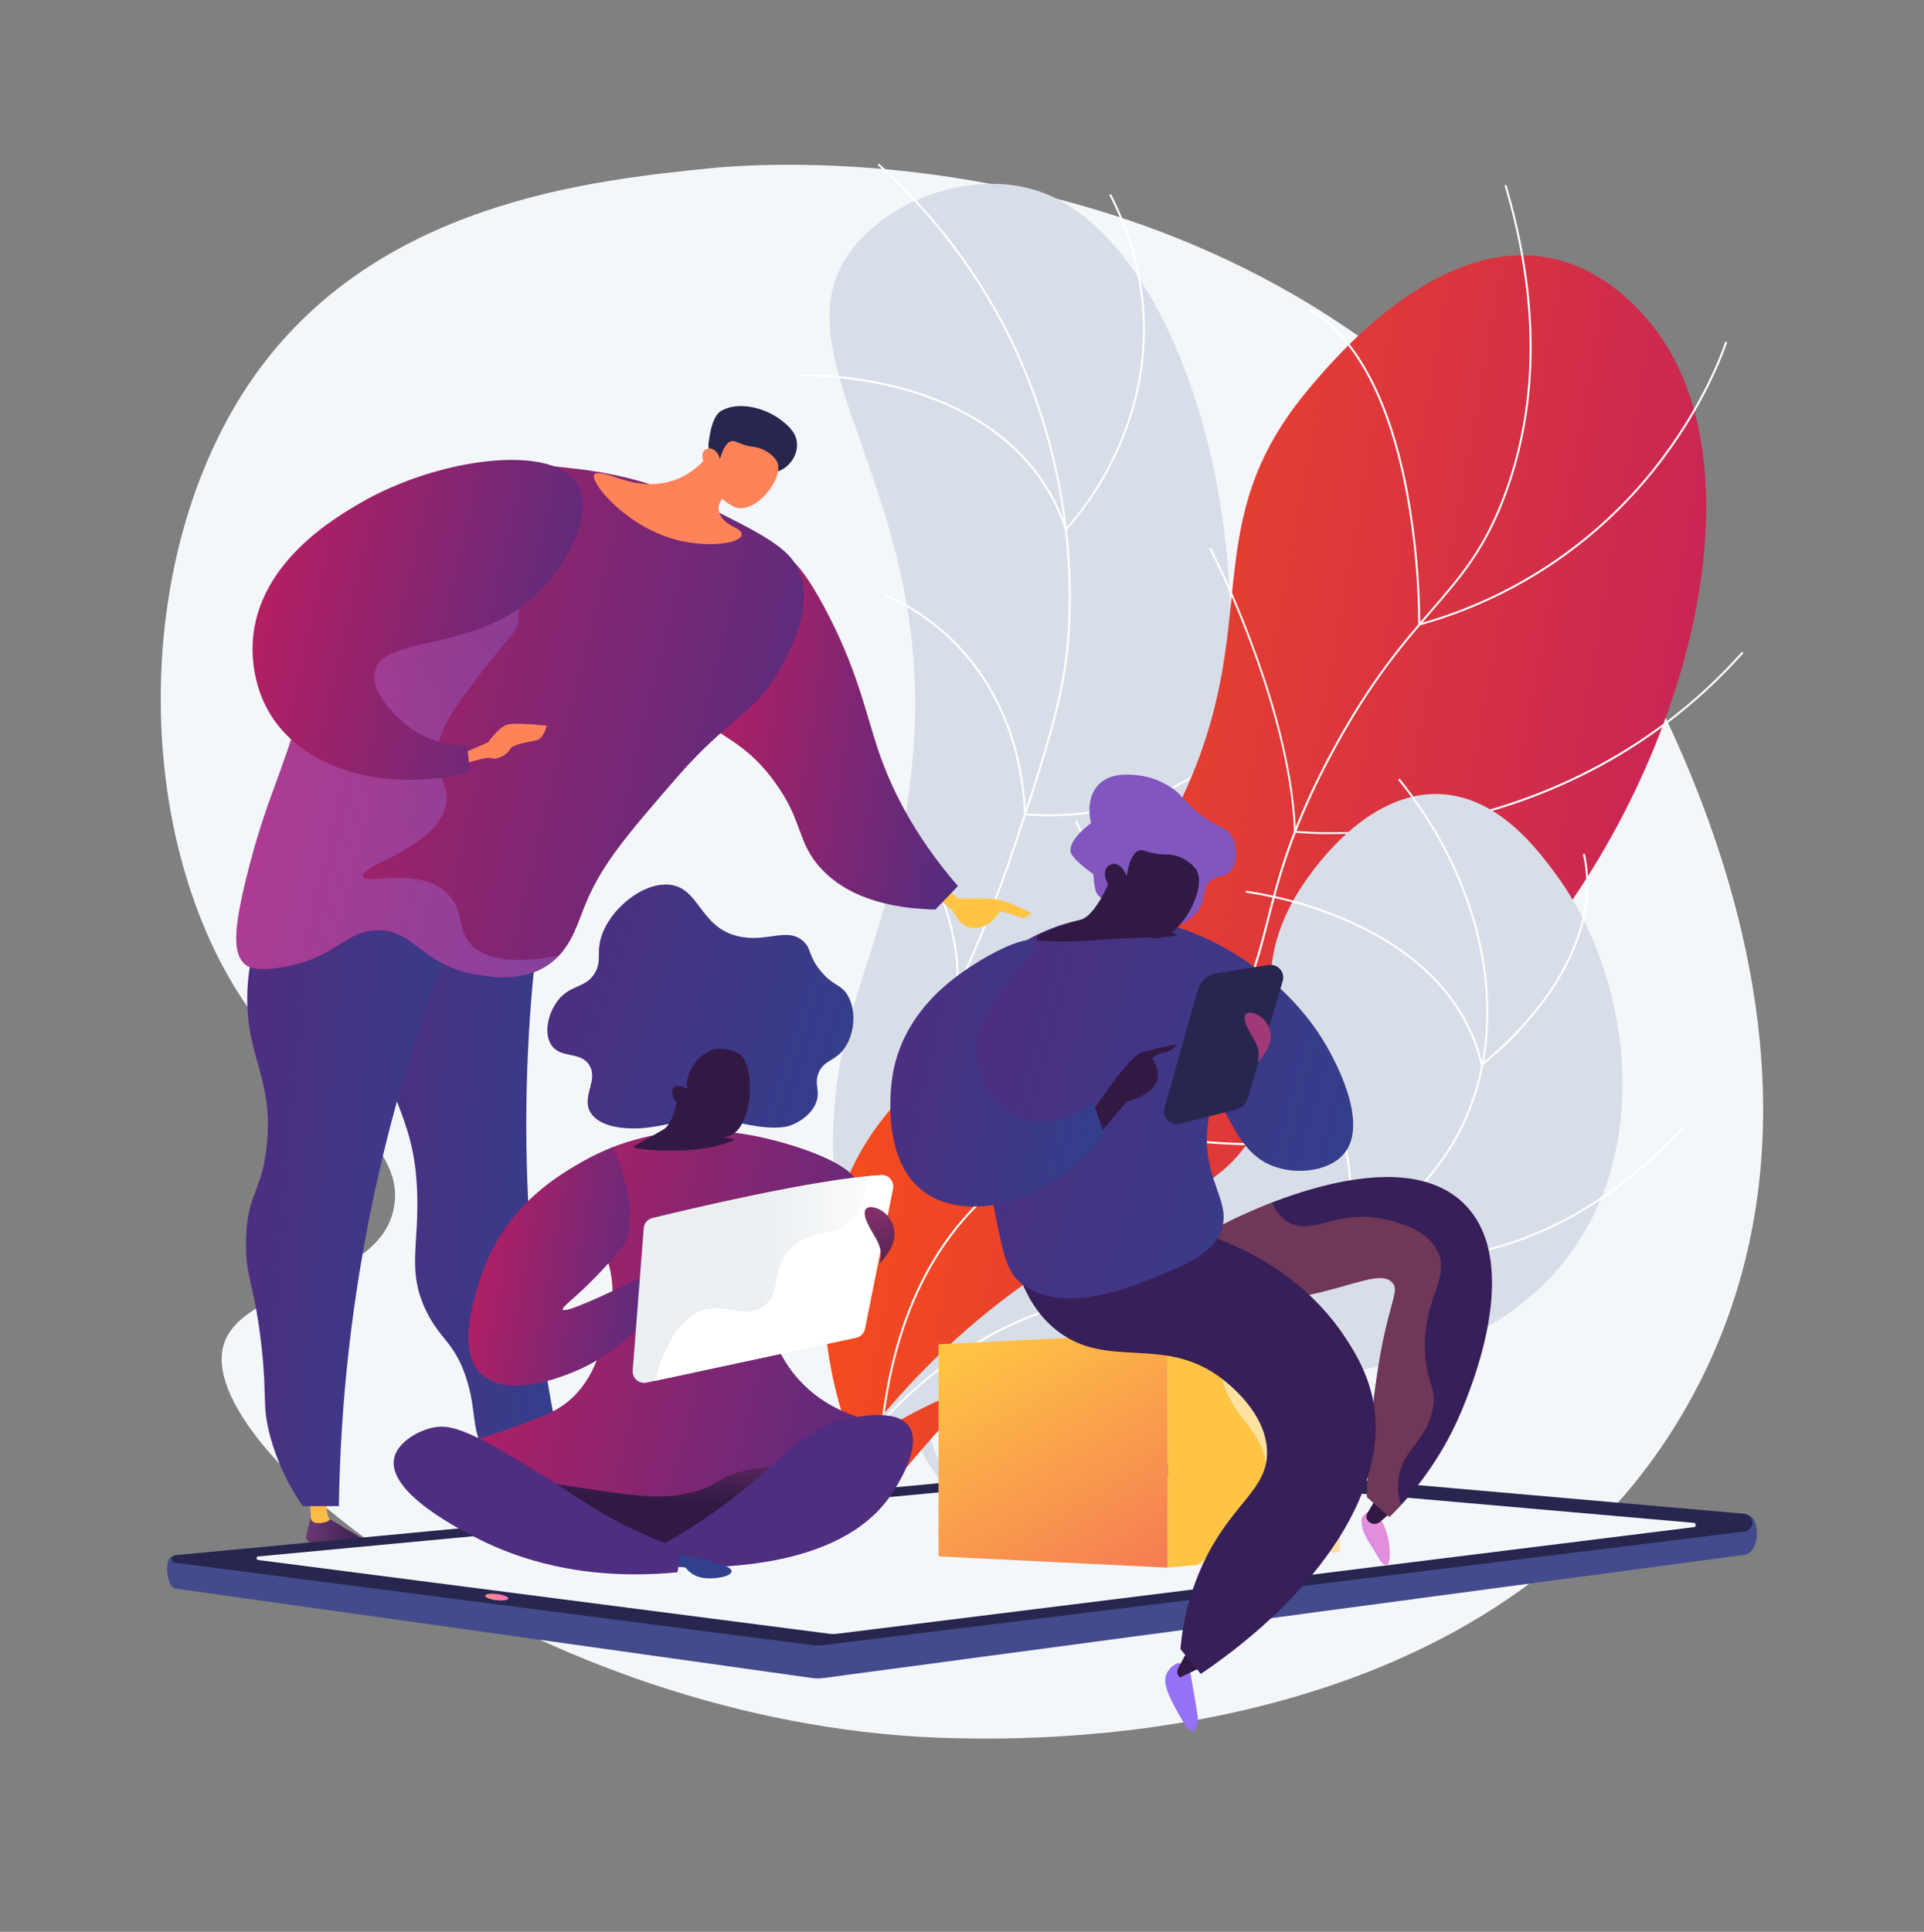 <?xml version="1.0" encoding="UTF-8"?>
<svg xmlns="http://www.w3.org/2000/svg" width="512" height="514" viewBox="0 0 512 514" fill="none">
  <rect x="0" y="0" width="512" height="514" fill="#808080" stroke="none"/>
  <path d="M189.071 44.76C157.341 48.002 100.072 53.844 67.448 100.39C33.753 148.464 35.025 227.57 68.463 271.473C85.039 293.243 107.598 303.827 104.918 320.804C101.58 342.231 63.202 341.516 59.314 358.593C52.709 387.619 147.319 460.576 254.925 462.505C276.99 462.897 399.892 465.097 450.542 371.185C507.011 266.438 417.755 145.693 412.022 138.172C331.522 32.547 201.658 43.474 189.071 44.76Z" fill="#F4F7FA"></path>
  <path d="M256.426 403.446C242.616 384.162 225.14 353.515 222.116 314.391C218.678 269.474 237.484 254.396 242.709 203.601C250.179 131.087 204.625 94.491 226.941 66.072C237.82 52.209 259.621 45.36 276.054 50.759C322.945 66.065 349.635 188.239 303.309 253.639C282.352 283.215 257.563 288.229 245.411 321.833C234.668 351.523 245.997 382.727 256.426 403.446Z" fill="#D8DEE8"></path>
  <g style="mix-blend-mode:soft-light">
    <g style="mix-blend-mode:soft-light">
      <path d="M234.525 350.68C233.999 340.86 234.314 331.013 235.469 321.247C238.128 298.899 244.439 285.108 252.438 267.681C257.642 256.332 263.532 243.462 269.464 225.814C280.558 192.795 283.653 181.454 284.311 164.562C285.22 139.458 280.102 114.501 269.386 91.777C260.698 73.636 248.528 57.377 233.567 43.924L233.918 43.531C248.934 57.033 261.148 73.353 269.865 91.562C280.608 114.35 285.742 139.375 284.84 164.548C284.182 181.504 281.08 192.874 269.965 225.971C264.025 243.648 258.128 256.525 252.924 267.888C244.94 285.308 238.628 299.064 235.998 321.333C234.843 331.068 234.527 340.884 235.054 350.673L234.525 350.68Z" fill="white"></path>
    </g>
    <g style="mix-blend-mode:soft-light">
      <path d="M283.553 141.365L283.41 140.95C276.076 118.888 257.398 108.961 243.024 104.525C233.362 101.588 223.316 100.105 213.217 100.126V99.597C223.366 99.582 233.462 101.072 243.174 104.018C257.584 108.468 276.283 118.388 283.788 140.372C290.293 132.921 295.434 124.384 298.978 115.153C304.567 100.633 308.456 77.849 295.211 51.88L295.683 51.638C309.006 77.821 305.082 100.74 299.435 115.353C295.833 124.794 290.549 133.506 283.838 141.065L283.553 141.365Z" fill="white"></path>
    </g>
    <g style="mix-blend-mode:soft-light">
      <path d="M278.978 217.172C276.902 217.186 274.826 217.088 272.759 216.879H272.538V216.657C271.437 193.088 261.444 178.583 253.238 170.569C244.375 161.891 235.669 158.749 235.583 158.72L235.755 158.22C235.847 158.22 244.661 161.434 253.624 170.19C261.852 178.211 271.887 192.76 273.053 216.407C280.663 217.031 288.323 216.521 295.783 214.893C307.513 212.365 323.946 205.844 335.554 189.117L335.983 189.424C324.275 206.294 307.706 212.865 295.876 215.415C290.32 216.586 284.657 217.175 278.978 217.172Z" fill="white"></path>
    </g>
    <g style="mix-blend-mode:soft-light">
      <path d="M270.644 266.402C260.579 266.402 254.554 263.653 254.489 263.624L254.318 263.546V263.353C257.063 238.212 232.259 206.215 232.002 205.915L232.424 205.587C237.005 211.685 241.102 218.133 244.675 224.871C250.086 235.091 256.233 250.011 254.868 263.224C255.983 263.696 262.502 266.224 272.738 265.838C283.081 265.445 299.436 261.903 318.599 247.269L318.921 247.69C299.621 262.446 283.181 266.002 272.724 266.388C272.023 266.36 271.323 266.402 270.644 266.402Z" fill="white"></path>
    </g>
  </g>
  <path d="M233.688 399.775C225.161 382.877 214.76 355.579 221.487 326.161C233.224 274.83 283.888 274.816 313.516 214.493C337.412 165.848 317.055 140.215 348.741 102.933C354.045 96.69 381.779 62.851 412.079 68.564C429.149 71.786 439.456 86.127 441.386 88.827C470.635 129.537 446.597 215.065 396.447 266.424C367.641 295.9 354.538 293.293 300.378 334.132C275.38 353.014 252.959 375.083 233.688 399.775Z" fill="url(#paint0_linear)"></path>
  <g style="mix-blend-mode:soft-light">
    <g style="mix-blend-mode:soft-light">
      <path d="M234.582 422.894C230.164 377.556 238.027 343.702 257.97 322.276C267.748 311.791 276.883 307.763 286.561 303.499C296.983 298.899 307.755 294.15 319.714 280.644C331.336 267.51 333.859 257.568 337.062 244.983C339.921 233.67 343.495 219.6 354.932 198.781C364.939 180.54 373.323 170.833 380.736 162.277C388.77 152.992 395.117 145.657 400.5 130.851C409.284 106.704 409.249 79.285 400.378 49.338L400.886 49.188C409.785 79.242 409.821 106.782 400.993 131.03C395.582 145.907 389.206 153.278 381.136 162.598C373.738 171.169 365.36 180.818 355.403 199.023C344.038 219.779 340.464 233.82 337.598 245.098C334.381 257.753 331.837 267.745 320.128 280.98C308.098 294.55 297.255 299.364 286.797 303.977C277.176 308.227 268.084 312.234 258.384 322.64C238.52 343.952 230.7 377.635 235.132 422.844L234.582 422.894Z" fill="white"></path>
    </g>
    <g style="mix-blend-mode:soft-light">
      <path d="M377.412 166.519V166.169C377.37 154.407 376.284 142.672 374.167 131.101C370.986 114.117 363.967 91.934 348.577 82.728L348.849 82.27C364.41 91.555 371.486 113.917 374.689 131.009C376.781 142.499 377.871 154.148 377.948 165.827C403.679 158.627 426.3 143.116 442.279 121.717C454.553 105.368 459.077 91.005 459.127 90.87L459.628 91.027C459.585 91.17 455.039 105.597 442.716 122.017C426.599 143.608 403.75 159.227 377.769 166.412L377.412 166.519Z" fill="white"></path>
    </g>
    <g style="mix-blend-mode:soft-light">
      <path d="M354.153 221.928C350.958 221.955 347.763 221.822 344.582 221.528H344.36V221.3C343.774 203.802 337.662 184.218 332.637 170.876C329.449 162.362 325.823 154.018 321.772 145.879L322.237 145.636C326.289 153.796 329.913 162.161 333.095 170.698C342.151 194.745 344.489 211.329 344.846 221.064C346.955 221.271 363.638 222.707 385.468 218.122C406.912 213.615 437.898 202.202 463.566 173.404L463.966 173.754C438.191 202.666 407.097 214.122 385.554 218.643C375.226 220.807 364.704 221.907 354.153 221.928Z" fill="white"></path>
    </g>
    <g style="mix-blend-mode:soft-light">
      <path d="M335.06 304.742C331.365 304.742 327.976 304.628 324.917 304.449C306.783 303.363 295.982 299.714 295.875 299.678L295.611 299.585L295.711 299.328C303.287 280.566 300.257 259.611 296.382 245.341C293.891 236.073 290.429 227.093 286.054 218.55L286.518 218.3C290.913 226.87 294.392 235.878 296.897 245.176C300.771 259.461 303.802 280.409 296.311 299.235C298.062 299.792 308.463 302.906 324.974 303.892C341.643 304.885 368.141 303.849 399.663 293.25L399.835 293.75C374.002 302.464 351.536 304.742 335.06 304.742Z" fill="white"></path>
    </g>
  </g>
  <path d="M228.327 384.834C239.738 369.628 253.243 356.109 268.441 344.68C302.966 318.79 323.309 321.347 334.61 299.806C346.318 277.508 330.064 264.26 344.531 238.898C345.746 236.755 361.415 210.101 383.516 211.301C398.977 212.143 409.249 226.171 414.124 232.727C432.894 258.275 440.835 303.663 416.983 334.717C394.395 364.157 354.674 365.9 342.044 366.371C319.885 367.193 312.544 360.75 290.2 362.207C263.045 364.007 241.751 375.635 228.327 384.834Z" fill="#D8DEE8"></path>
  <g style="mix-blend-mode:soft-light">
    <g style="mix-blend-mode:soft-light">
      <path d="M222.137 393.776L221.708 393.462C240.328 368.264 261.3 352.58 284.038 346.845C293.981 344.345 301.522 344.374 308.806 344.402C317.934 344.438 326.554 344.474 339.392 339.867C362.501 331.575 379.992 317.398 388.655 299.935C402.065 272.895 395.553 236.605 372.058 207.48L372.465 207.144C396.053 236.427 402.63 272.945 389.127 300.171C380.407 317.755 362.808 332.025 339.57 340.367C326.661 345.002 317.969 344.966 308.791 344.966C301.529 344.966 294.031 344.902 284.152 347.395C261.551 353.058 240.679 368.678 222.137 393.776Z" fill="white"></path>
    </g>
    <g style="mix-blend-mode:soft-light">
      <path d="M394.152 283.729L394.059 283.337C391.443 272.073 383.337 256.382 359.37 245.612C350.49 241.656 341.111 238.928 331.493 237.505L331.557 236.984C341.222 238.415 350.646 241.154 359.57 245.126C372.808 251.075 389.592 262.439 394.474 282.815C400.393 278.03 405.706 272.54 410.292 266.467C417.24 257.182 424.774 242.855 421.228 227.228L421.729 227.121C425.303 242.948 417.712 257.432 410.692 266.802C406.007 273.025 400.556 278.633 394.466 283.494L394.152 283.729Z" fill="white"></path>
    </g>
    <g style="mix-blend-mode:soft-light">
      <path d="M376.24 335.239C364.36 335.239 356.776 332.546 356.683 332.517L356.44 332.425L356.526 332.182C363.173 312.434 355.711 295.4 348.284 284.586C343.307 277.401 337.264 271.014 330.364 265.645L330.672 265.217C337.619 270.611 343.703 277.031 348.713 284.258C356.183 295.128 363.681 312.219 357.112 332.075C358.856 332.646 369.792 335.938 385.282 334.167C400.772 332.396 424.281 324.997 447.698 299.885L448.084 300.242C424.546 325.475 400.957 332.896 385.318 334.681C382.304 335.037 379.274 335.223 376.24 335.239Z" fill="white"></path>
    </g>
  </g>
  <path d="M96.283 409.303L86.927 403.682H82.71C82.71 403.682 81.28 409.032 81.43 409.303C83.31 412.381 92.073 414.724 97.541 414.917C98.449 414.917 99.686 414.917 100.043 414.295C100.594 413.188 98.12 410.853 96.283 409.303Z" fill="url(#paint1_linear)"></path>
  <path d="M86.762 397.554C86.762 400.825 86.891 403.139 87.706 404.153C88.285 404.867 82.702 406.474 82.702 403.682C82.683 401.696 82.48 399.716 82.095 397.768L86.762 397.554Z" fill="url(#paint2_linear)"></path>
  <path d="M158.842 401.932L149.485 396.311H145.261C145.261 396.311 143.831 401.661 143.989 401.932C145.869 405.01 154.625 407.353 160.093 407.546C161.001 407.546 162.237 407.546 162.595 406.924C163.152 405.81 160.672 403.482 158.842 401.932Z" fill="url(#paint3_linear)"></path>
  <path d="M146.64 390.219C148.005 392.826 149.442 395.761 150.264 396.782C150.843 397.497 146.233 398.925 145.26 396.311C144.474 394.168 142.28 391.361 141.979 390.44L146.64 390.219Z" fill="url(#paint4_linear)"></path>
  <path d="M144.717 236.962C136.941 288.476 138.9 340.99 150.493 391.783L141.829 394.026C138.255 393.197 133.137 391.397 129.678 386.976C125.075 381.163 127.169 375.806 123.902 366.143C120.743 356.915 117.012 356.394 113.281 348.537C108.413 338.217 111.386 331.896 111.036 318.083C110.443 294.721 101.429 292.907 98.52 263.91C97.005 248.733 96.254 240.012 101.729 234.42C109.406 226.578 126.275 227.963 144.717 236.962Z" fill="url(#paint5_linear)"></path>
  <path d="M124.832 238.548C102.762 289.822 90.99 344.93 90.186 400.739H80.558C76.638 395.085 73.708 388.805 71.894 382.17C69.686 373.921 71.079 371.799 69.65 358.772C67.713 341.009 65.168 340.202 65.483 329.603C65.84 317.426 69.543 317.462 70.936 305.242C72.988 287.143 65.511 281.558 65.804 264.853C65.933 257.346 67.663 246.047 76.069 232.156L124.832 238.548Z" fill="url(#paint6_linear)"></path>
  <path d="M251.222 235.755L254.996 239.098C254.996 239.098 263.281 238.769 266.262 239.526C269.242 240.284 274.389 242.869 274.389 242.869C274.389 242.869 273.102 244.769 271.279 244.047C269.457 243.326 266.633 242.355 266.097 242.619C265.561 242.883 264.282 246.319 259.936 246.904C255.59 247.49 253.574 242.369 253.574 242.369L249.464 238.869L251.222 235.755Z" fill="url(#paint7_linear)"></path>
  <path d="M208.005 147.778C209.528 147.964 212.523 148.885 219.313 161.477C228.091 177.775 230.393 189.81 233.745 199.702C236.883 208.987 242.78 221.742 254.917 235.763L248.906 242.012C231.701 241.591 223.173 236.105 218.591 231.199C211.879 224.056 213.952 218.528 205.839 207.63C196.347 194.888 189.156 196.559 185.868 188.16C179.699 172.404 197.126 146.414 208.005 147.778Z" fill="url(#paint8_linear)"></path>
  <path d="M121.858 125.416C131.701 122.267 139.406 123.138 153.137 124.702C173.152 126.973 186.018 133.615 197.169 139.372C208.112 145.022 211.014 148.214 212.565 151.871C216.189 160.391 211.772 169.726 208.956 175.44C201.765 190.067 195.089 189.56 179.842 207.173C166.432 222.664 159.728 230.413 155.303 241.791C153.345 246.79 151.436 253.34 145.196 257.175C139.149 260.896 132.272 260.089 128.355 259.575C111.915 257.432 110.443 246.819 99.764 247.554C91.186 248.147 89.363 255.075 74.746 257.418C68.206 258.461 66.304 257.418 65.361 256.704C61.787 253.847 62.215 247.126 65.604 233.384C70.807 212.251 75.446 205.401 79.799 188.667C84.317 171.283 80.836 172.812 84.61 162.956C85.839 159.606 96.225 133.623 121.858 125.416Z" fill="url(#paint9_linear)"></path>
  <path d="M122.423 200.773L129.85 197.538C129.85 197.538 132.709 193.488 134.975 192.817C137.241 192.145 145.504 193.081 145.504 193.081C145.504 193.081 144.696 196.324 143.073 196.859C141.451 197.395 136.461 197.802 135.654 199.423C134.846 201.044 131.872 202.28 130.793 201.716C129.714 201.152 122.83 203.473 122.83 203.473L122.423 200.773Z" fill="#FF8359"></path>
  <path style="mix-blend-mode:multiply" opacity="0.3" d="M124.99 250.911C121.566 246.733 123.417 241.726 118.735 237.448C111.108 230.477 97.291 235.634 96.577 233.12C95.719 230.106 116.384 225.742 118.735 213.886C119.793 208.515 115.876 207.601 116.326 200.423C116.727 193.695 120.93 188.153 129.321 177.347C135.94 168.812 137.734 168.119 137.985 164.848C138.699 155.013 126.298 148.171 121.137 144.65C115.417 140.78 108.917 138.213 102.095 137.129C94.441 144.361 88.46 153.175 84.568 162.955C80.794 172.826 84.275 171.298 79.757 188.667C75.404 205.401 70.765 212.236 65.562 233.384C62.188 247.119 61.759 253.854 65.319 256.682C66.262 257.396 68.178 258.446 74.704 257.396C89.329 255.054 91.187 248.111 99.722 247.533C110.444 246.819 111.873 257.403 128.313 259.553C132.231 260.067 139.107 260.875 145.154 257.153C146.444 256.359 147.624 255.398 148.664 254.297C134.153 256.968 127.863 254.411 124.99 250.911Z" fill="url(#paint10_linear)"></path>
  <path d="M192.195 114.989C190 120.267 181.773 133.558 163.989 127.052C159.228 125.309 158.413 125.923 158.142 126.288C156.798 128.08 166.333 139.965 179.822 143.586C188.049 145.8 196.848 144.693 197.32 142.4C197.791 140.108 191.909 140.308 191.237 135.501C190.765 132.159 197.534 128.145 201.015 125.888C200.45 121.524 192.766 119.381 192.195 114.989Z" fill="#FF8359"></path>
  <path d="M206.991 125.431C210.036 124.431 212.509 120.988 212.051 117.574C211.665 114.66 209.192 112.803 207.763 111.696C203.474 108.468 196.54 106.697 191.966 109.275C189.257 110.796 188.706 117.003 188.542 118.081C188.363 119.303 188.978 120.124 189.257 121.303C189.657 122.931 190.264 125.502 191.208 129.766C192.118 128.968 193.097 128.251 194.131 127.623C195.508 126.784 196.985 126.121 198.527 125.652C202.659 124.481 204.096 126.416 206.991 125.431Z" fill="url(#paint11_linear)"></path>
  <path d="M188.799 125.259C188.927 127.249 189.576 129.171 190.681 130.832C191.786 132.493 193.309 133.834 195.096 134.722C200.686 137.579 208.734 127.302 206.847 122.973C206.218 121.545 204.138 119.838 201.958 119.188C200.672 118.802 200.021 118.988 197.927 118.324C195.99 117.717 195.632 117.267 194.867 117.345C193.917 117.438 192.666 118.331 191.594 122.116C191.193 120.566 190.164 119.474 189.071 119.324C188.679 119.287 188.285 119.353 187.927 119.517C186.34 120.302 186.562 122.631 188.799 125.259Z" fill="#FF8359"></path>
  <path d="M153.616 128.787C147.119 117.817 116.504 121.831 95.875 133.83C89.156 137.744 68.713 149.664 67.284 170.376C67.126 172.626 66.726 181.768 72.094 190.324C81.122 204.723 102.466 211.036 125.025 205.473C124.782 203.066 124.546 200.666 124.31 198.259C118.362 198.455 112.544 196.492 107.934 192.731C106.576 191.603 98.484 184.875 99.757 178.79C101.901 168.548 127.448 174.133 144.024 156.913C151.429 149.192 157.898 136.001 153.616 128.787Z" fill="url(#paint12_linear)"></path>
  <path d="M46.09 414.074L307.962 396.004C308.278 395.976 308.596 395.976 308.913 396.004L464.867 403.061C468.598 403.404 468.44 413.16 464.195 413.695L219.149 446.478C218.145 446.606 217.129 446.606 216.125 446.478L46.576 422.666C44.317 422.273 43.488 414.245 46.09 414.074Z" fill="url(#paint13_linear)"></path>
  <path d="M46.612 413.788L307.962 389.148C308.279 389.119 308.597 389.119 308.913 389.148L464.109 402.768C464.701 402.812 465.254 403.076 465.661 403.507C466.068 403.937 466.3 404.504 466.311 405.097C466.321 405.689 466.11 406.264 465.719 406.709C465.328 407.154 464.784 407.437 464.195 407.503L219.149 437.715C218.146 437.843 217.129 437.843 216.126 437.715L46.577 415.802C46.33 415.769 46.105 415.646 45.943 415.458C45.781 415.269 45.694 415.028 45.698 414.78C45.703 414.531 45.798 414.293 45.967 414.11C46.135 413.928 46.365 413.813 46.612 413.788Z" fill="url(#paint14_linear)"></path>
  <path d="M221.737 434.757C221.374 434.758 221.011 434.735 220.651 434.686L68.685 415.066C68.571 415.052 68.466 414.997 68.39 414.911C68.314 414.825 68.272 414.714 68.272 414.599C68.272 414.484 68.314 414.373 68.39 414.286C68.466 414.2 68.571 414.145 68.685 414.131L302.066 392.176H302.359L450.707 405.189C450.859 405.189 451.004 405.249 451.111 405.356C451.219 405.463 451.279 405.609 451.279 405.76C451.279 405.912 451.219 406.057 451.111 406.164C451.004 406.271 450.859 406.332 450.707 406.332L222.781 434.693C222.434 434.736 222.086 434.757 221.737 434.757Z" fill="#F4F7FA"></path>
  <path d="M135.282 425.315C135.232 425.772 133.803 425.972 132.094 425.758C130.386 425.544 129.042 425.044 129.099 424.565C129.157 424.087 130.586 423.916 132.295 424.123C134.003 424.33 135.34 424.865 135.282 425.315Z" fill="url(#paint15_linear)"></path>
  <path d="M258.863 439.3L235.339 442.385C233.624 442.614 232.216 441.771 232.216 440.507C232.216 439.243 233.645 438.057 235.339 437.857L258.863 435.107C260.293 434.943 261.487 435.736 261.487 436.879C261.487 438.021 260.322 439.107 258.863 439.3Z" fill="url(#paint16_linear)"></path>
  <path d="M284.559 435.922L265.189 438.465C263.759 438.65 262.637 437.879 262.637 436.736C262.637 435.593 263.78 434.536 265.189 434.372L284.559 432.101C284.81 432.048 285.069 432.05 285.319 432.106C285.569 432.162 285.803 432.272 286.007 432.427C286.211 432.583 286.378 432.78 286.499 433.006C286.619 433.232 286.689 433.481 286.704 433.736C286.657 434.293 286.417 434.816 286.026 435.215C285.634 435.614 285.116 435.864 284.559 435.922Z" fill="url(#paint17_linear)"></path>
  <path d="M317.026 431.665L302.287 433.601C302.056 433.648 301.818 433.644 301.589 433.589C301.36 433.533 301.146 433.428 300.963 433.281C300.779 433.134 300.63 432.948 300.527 432.736C300.423 432.525 300.368 432.293 300.364 432.058C300.392 431.548 300.601 431.066 300.954 430.696C301.306 430.327 301.779 430.096 302.287 430.044L317.026 428.323C317.233 428.287 317.445 428.297 317.648 428.353C317.851 428.408 318.038 428.508 318.198 428.644C318.358 428.781 318.485 428.951 318.572 429.142C318.659 429.333 318.702 429.541 318.699 429.751C318.692 430.216 318.52 430.664 318.214 431.015C317.908 431.365 317.487 431.596 317.026 431.665Z" fill="url(#paint18_linear)"></path>
  <path d="M175.69 393.726L230.758 379.963L233.517 393.333L183.095 416.581L143.181 406.725L119.1 383.105L175.69 393.726Z" fill="url(#paint19_linear)"></path>
  <path d="M228.627 316.398C228.705 309.591 210.135 304.156 201.636 302.399C192.954 300.589 184.011 300.4 175.26 301.842C163.896 303.77 153.294 308.825 144.646 316.441C147.812 318.155 156.54 323.39 160.864 333.317C165.046 342.917 162.058 351.737 160.5 356.887C159.149 361.35 157.083 368.136 150.993 373.042C147.769 375.635 144.217 376.949 137.105 379.577C128.72 382.684 123.523 383.541 123.523 385.22C123.573 387.362 132.101 389.105 131.794 390.441C131.794 390.541 131.708 390.548 131.701 390.619C131.586 391.548 141.157 393.84 153.252 395.654C167.39 397.797 174.467 398.847 181.222 397.69C191.758 395.89 189.985 392.647 200.521 390.826C212.808 388.684 218.391 392.555 229.513 388.284C231.386 387.569 238.877 384.713 238.663 381.677C238.398 377.97 226.032 379.242 215.267 369.735C212.008 366.881 209.348 363.41 207.44 359.522C206.411 357.379 202.108 346.381 206.425 334.396C206.616 333.875 206.855 333.372 207.14 332.896C213.552 322.111 228.555 322.519 228.627 316.398Z" fill="url(#paint20_linear)"></path>
  <path d="M174.289 342.917C176.548 347.695 166.19 358.837 154.675 364.129C152.331 365.207 135.483 372.942 127.977 365.5C121.773 359.351 125.897 346.673 127.206 342.095C134.132 317.919 154.168 309.299 163.195 305.206C169.936 322.054 167.584 328.725 166.019 331.068C164.453 333.41 159.836 338.66 154.997 343.21C151.594 346.395 149.471 347.952 149.757 348.445C150.115 349.066 154.103 347.895 169.6 340.36C171.394 340.631 173.524 341.281 174.289 342.917Z" fill="url(#paint21_linear)"></path>
  <path d="M237.626 316.333L230.164 353.537C230.046 354.119 229.761 354.655 229.343 355.079C228.925 355.502 228.393 355.795 227.812 355.922L172.058 367.871C171.593 367.972 171.111 367.962 170.65 367.843C170.189 367.724 169.762 367.5 169.404 367.187C169.046 366.874 168.765 366.481 168.586 366.041C168.406 365.6 168.332 365.124 168.37 364.65L171.308 326.797C171.358 326.156 171.609 325.548 172.024 325.058C172.44 324.569 173 324.222 173.624 324.068C182.466 321.926 216.511 313.719 234.445 312.641C234.917 312.61 235.39 312.689 235.826 312.872C236.261 313.055 236.649 313.336 236.957 313.694C237.266 314.053 237.487 314.477 237.603 314.935C237.719 315.393 237.727 315.872 237.626 316.333Z" fill="url(#paint22_linear)"></path>
  <path d="M187.426 348.494C193.416 346.809 198.377 350.994 203.152 347.68C208.034 344.288 204.846 338.488 209.921 332.789C215.353 326.689 222.244 329.675 227.269 324.118C229.135 322.061 230.843 318.697 230.843 312.969C232.101 312.848 233.309 312.748 234.417 312.684C234.884 312.655 235.352 312.733 235.784 312.914C236.216 313.094 236.601 313.372 236.908 313.725C237.216 314.077 237.438 314.496 237.557 314.949C237.677 315.401 237.691 315.875 237.598 316.333L230.164 353.537C230.046 354.12 229.76 354.655 229.343 355.079C228.925 355.502 228.393 355.796 227.812 355.922L174.238 367.407C177.984 354.144 183.059 349.723 187.426 348.494Z" fill="white"></path>
  <path d="M234.074 336.124C234.074 336.124 237.648 332.839 238.02 329.025C238.17 327.39 237.77 325.752 236.883 324.37C235.996 322.988 234.673 321.942 233.124 321.397C230.522 320.618 229.135 321.768 230.879 325.525C232.623 329.282 235.397 331.696 234.074 336.124Z" fill="url(#paint23_linear)"></path>
  <path d="M173.96 412.231C182.65 407.603 190.86 402.127 198.47 395.883C209.271 386.998 214.196 380.299 225.154 377.649C227.105 377.178 238.234 374.485 241.823 379.42C245.804 384.891 238.07 396.319 237.133 397.711C223.166 418.359 187.613 417.395 176.455 416.731L173.96 412.231Z" fill="url(#paint24_linear)"></path>
  <path style="mix-blend-mode:multiply" opacity="0.3" d="M241.822 379.42C240.779 377.991 239.078 377.199 237.155 376.813C237.845 378.794 237.81 380.955 237.055 382.912C234.875 387.862 228.413 386.341 223.874 392.147C219.335 397.954 222.502 403.36 218.563 405.717C214.046 408.41 208.449 402.146 203.61 405.124C200.321 407.174 201.344 411.067 197.512 413.181C194.86 414.609 192.266 413.952 189.249 413.574C184.527 413.028 179.747 413.27 175.104 414.288L176.454 416.731C187.612 417.395 223.166 418.359 237.133 397.711C238.07 396.318 245.804 384.891 241.822 379.42Z" fill="url(#paint25_linear)"></path>
  <path d="M182.23 415.316C182.964 414.878 183.786 414.609 184.637 414.53C185.488 414.451 186.346 414.563 187.148 414.859C190.057 415.838 194.682 416.631 194.675 418.052C194.668 419.473 190.043 420.359 186.812 419.78C183.789 419.245 181.387 416.566 182.23 415.316Z" fill="url(#paint26_linear)"></path>
  <path d="M179.292 412.888L184.646 414.609C184.646 414.609 185.518 416.038 184.346 416.973C183.173 417.909 179.092 415.952 179.092 415.952L179.292 412.888Z" fill="url(#paint27_linear)"></path>
  <path d="M104.846 388.219C103.266 397.418 123.138 407.374 127.684 409.645C136.976 414.288 154.403 420.844 180.293 418.337C180.636 416.273 181.007 414.209 181.329 412.145C176.416 410.464 171.614 408.473 166.955 406.181C156.947 401.246 153.109 397.725 139.178 389.305C123.767 380.02 119.278 378.806 114.682 379.955C110.793 380.948 105.582 383.941 104.846 388.219Z" fill="url(#paint28_linear)"></path>
  <path d="M209.127 299.799C210.807 299.542 215.947 297.278 217.319 292.964C218.255 290.028 216.604 288.421 217.848 285.429C219.278 282.022 222.001 282.486 224.51 279.187C227.44 275.344 227.969 269.08 225.668 264.988C223.809 261.688 221.622 262.488 218.127 258.032C215.039 254.089 215.982 252.475 213.802 250.468C209.571 246.554 204.088 250.861 196.533 249.132C186.04 246.733 186.247 236.048 177.948 235.384C170.343 234.769 160.972 243.062 159.578 251.018C159.02 254.21 159.921 255.903 158.399 258.696C156.047 262.981 151.872 261.86 148.506 266.131C145.961 269.359 144.603 274.758 146.669 277.98C149.085 281.751 154.331 279.615 156.769 283.322C159.392 287.314 154.624 291.757 157.119 295.964C159.485 299.942 166.233 300.406 170.135 300.213C174.832 299.977 179.428 298.613 184.045 297.856C192.694 296.456 200.664 301.099 209.127 299.799Z" fill="url(#paint29_linear)"></path>
  <path d="M180.514 290.872C180.514 290.872 179.542 298.657 176.661 300.442C173.781 302.228 169.135 304.556 168.62 305.192C168.105 305.827 186.447 307.791 195.532 303.213C192.537 302.585 191.722 302.356 191.722 302.356C190.383 302.009 189.091 301.498 187.877 300.835C186.192 299.865 184.746 298.53 183.645 296.928V292.643L180.514 290.872Z" fill="url(#paint30_linear)"></path>
  <path d="M182.102 295.071C182.102 295.071 184.803 302.885 192.924 302.456C200.193 302.077 201.501 284.008 196.869 280.494C195.34 279.323 192.073 278.63 189.543 279.308C187.763 279.78 182.252 283.508 182.838 289.757C181.337 288.772 179.75 288.764 179.135 289.472C178.349 290.364 179.321 292.207 179.535 292.621C180.113 293.686 181.011 294.543 182.102 295.071Z" fill="url(#paint31_linear)"></path>
  <path d="M249.757 414.117L310.736 417.109V354.672L249.757 357.672V414.117Z" fill="url(#paint32_linear)"></path>
  <path d="M310.735 417.109L356.547 412.838V358.658L310.735 354.672V417.109Z" fill="url(#paint33_linear)"></path>
  <g opacity="0.71">
    <g style="mix-blend-mode:soft-light" opacity="0.71">
      <path d="M336.368 387.005C334.296 379.256 326.419 375.349 324.932 365.143C324.5 362.073 324.699 358.948 325.518 355.958L356.54 358.658V412.817L318.62 416.388C335.504 403.282 338.184 393.783 336.368 387.005Z" fill="white"></path>
    </g>
  </g>
  <path d="M364.982 401.753C364.982 401.753 362.166 403.06 362.287 404.61C362.409 406.16 362.552 407.724 364.889 411.274C367.226 414.824 367.584 416.523 369.085 416.359C370.586 416.195 370.264 404.96 364.982 401.753Z" fill="url(#paint34_linear)"></path>
  <path d="M366.804 397.568C366.718 397.847 364.917 400.868 363.888 402.568C363.684 402.91 363.597 403.308 363.639 403.704C363.682 404.099 363.852 404.47 364.124 404.76C364.515 405.18 365.053 405.434 365.626 405.47C366.199 405.506 366.764 405.321 367.204 404.953C368.967 403.517 370.639 401.971 372.208 400.325L366.804 397.568Z" fill="url(#paint35_linear)"></path>
  <path d="M308.542 340.874C307.112 335.232 323.86 326.59 326.09 325.468C330.471 323.211 372.616 302.099 390.214 320.905C405.032 336.739 391.529 369.171 388.884 375.528C384.443 386.081 377.932 395.64 369.735 403.639L363.745 398.318C363.917 390.626 364.403 384.22 364.853 379.542C365.425 372.42 366.379 365.334 367.712 358.315C370.257 345.545 372.294 343.359 370.571 341.338C366.847 336.867 355.125 345.431 334.41 346.338C325.782 346.738 309.842 346.031 308.542 340.874Z" fill="#371F59"></path>
  <path d="M313.409 442.485C313.359 442.521 313.237 442.585 313.058 442.678C312.321 443.015 311.673 443.519 311.166 444.15C310.658 444.781 310.305 445.522 310.135 446.314C309.656 449.02 312.079 453.456 315.174 458.634C318.269 463.812 318.855 457.677 318.748 456.713C318.641 455.748 316.425 443.057 316.425 443.057L313.409 442.485Z" fill="url(#paint36_linear)"></path>
  <path d="M320.472 443.242L314.103 446.299C314.103 446.299 312.609 445.585 313.66 443.614L316.304 438.664L320.472 443.242Z" fill="url(#paint37_linear)"></path>
  <path style="mix-blend-mode:multiply" opacity="0.3" d="M326.09 325.468C330.144 323.429 334.297 321.593 338.534 319.969C339.324 322.061 340.755 323.851 342.623 325.083C348.97 328.961 355.654 321.833 367.791 324.283C370.9 324.911 379.413 326.625 382.516 332.853C386.225 340.26 378.12 345.873 379.299 360.858C379.914 368.635 382.251 369.043 381.343 374.528C379.914 383.191 373.581 385.241 372.251 392.833C371.841 395.396 372.032 398.02 372.809 400.497C371.736 401.661 370.664 402.754 369.735 403.696L363.745 398.375C363.917 390.683 364.403 384.277 364.853 379.599C365.425 372.477 366.379 365.391 367.712 358.372C370.257 345.602 372.294 343.416 370.571 341.395C366.847 336.924 355.125 345.488 334.41 346.395C325.725 346.78 309.785 346.073 308.484 340.917C307.119 335.232 323.86 326.618 326.09 325.468Z" fill="url(#paint38_linear)"></path>
  <path d="M302.043 324.054C310.728 325.183 340.985 330.196 357.94 355.801C359.87 358.715 363.587 364.436 365.21 371.721C370.478 395.29 351.221 423.952 319.556 445.378L314.131 438.786C314.881 429.719 317.471 420.901 321.743 412.867C328.891 399.583 337.104 395.94 337.176 386.641C337.261 375.928 326.511 367.793 324.474 366.314C309.327 355.33 294.76 364.379 281.443 354.173C274.545 348.88 271.436 341.06 269.906 334.789L302.043 324.054Z" fill="#371F59"></path>
  <path d="M322.023 234.448C323.888 232.691 325.432 233.734 327.126 232.063C329.271 229.984 329.435 225.799 328.005 222.914C326.576 220.028 324.696 220.592 319.807 216.986C314.553 213.115 314.803 211.072 310.028 208.572C307.915 207.402 305.599 206.643 303.202 206.337C300.607 206.03 295.461 205.422 292.244 208.879C288.735 212.657 290.193 218.428 290.343 218.978C285.461 222.778 284.582 225.249 284.953 226.885C284.953 226.885 285.354 228.627 290.965 232.598C291.028 234.08 291.229 235.553 291.565 236.998C292.066 238.491 293.824 240.312 299.678 241.39C300.721 240.177 301.843 239.034 303.038 237.969C305.818 235.484 307.212 234.241 308.227 234.555C310.8 235.341 308.341 244.554 311.515 246.026C313.552 246.983 317.462 244.533 319.249 241.569C321.036 238.605 319.9 236.441 322.023 234.448Z" fill="#8256BF"></path>
  <path d="M323.509 293.793C323.202 293.864 321.858 294.307 321.322 299.921C320.042 313.441 327.09 318.919 325.353 326.254C323.688 333.296 315.196 336.71 306.447 340.224C300.607 342.574 282.53 349.844 272.023 341.652C267.598 338.21 267.112 334.06 263.96 318.797C255.94 280.023 252.837 276.659 256.204 268.295C262.001 253.882 277.505 247.911 280.085 246.919C307.591 236.327 340.078 255.789 352.909 278.151C354.603 281.094 364.696 298.685 357.605 307.027C353.316 312.069 343.452 312.884 336.947 309.441C328.255 304.87 326.404 293.128 323.509 293.793Z" fill="url(#paint39_linear)"></path>
  <path d="M299.607 241.133C299.502 241.757 299.523 242.396 299.671 243.011C299.819 243.626 300.089 244.205 300.467 244.714C300.844 245.222 301.32 245.649 301.866 245.969C302.412 246.289 303.017 246.495 303.645 246.576C306.855 246.983 310.793 247.604 312.53 248.361C315.74 249.754 303.302 249.118 292.044 250.097C286.932 250.573 281.79 250.63 276.669 250.268C276.496 250.253 276.332 250.18 276.205 250.062C276.077 249.944 275.992 249.786 275.964 249.615C275.935 249.443 275.964 249.267 276.047 249.114C276.129 248.961 276.26 248.839 276.419 248.768C279.94 247.128 283.597 245.795 287.348 244.783C292.059 243.655 296.011 232.556 296.011 232.556L300.515 235.82L299.607 241.133Z" fill="url(#paint40_linear)"></path>
  <path d="M296.84 237.762C296.84 237.762 297.633 246.033 305.632 249.29C312.779 252.204 321.357 237.148 318.498 231.699C317.554 229.877 314.817 227.985 312.065 227.492C310.449 227.199 309.684 227.556 307.061 227.028C304.631 226.542 304.138 226.006 303.223 226.242C302.079 226.535 300.664 227.92 299.813 233.127C299.141 231.141 297.805 229.856 296.418 229.842C295.932 229.866 295.462 230.024 295.06 230.299C293.258 231.599 293.78 234.655 296.84 237.762Z" fill="url(#paint41_linear)"></path>
  <path d="M290.821 292.986C290.106 293.657 282.551 300.285 273.502 297.985C265.639 296.014 260.778 288.357 259.921 281.915C257.905 266.588 277.891 253.718 275.425 250.618C273.959 248.776 266.089 252.347 260.85 255.575C255.41 258.925 240.714 267.981 237.583 285.743C237.319 287.25 233.866 308.427 245.961 317.169C257.147 325.261 279.063 320.861 293.902 301.735L290.821 292.986Z" fill="url(#paint42_linear)"></path>
  <path d="M323.502 259.01L337.598 256.768C338.16 256.678 338.736 256.732 339.271 256.926C339.806 257.12 340.283 257.446 340.658 257.874C341.032 258.303 341.291 258.819 341.411 259.375C341.531 259.931 341.508 260.508 341.343 261.053L332.051 292.157C331.824 292.915 331.403 293.602 330.83 294.149C330.258 294.696 329.553 295.085 328.784 295.278L313.895 298.978C313.33 299.118 312.737 299.108 312.177 298.948C311.617 298.787 311.108 298.483 310.702 298.066C310.297 297.648 310.008 297.131 309.864 296.567C309.721 296.002 309.728 295.41 309.885 294.85L318.799 263.217C319.102 262.142 319.706 261.176 320.539 260.431C321.372 259.686 322.399 259.193 323.502 259.01Z" fill="url(#paint43_linear)"></path>
  <path d="M334.667 282.551C334.667 282.551 337.776 279.694 338.112 276.344C338.25 274.911 337.902 273.473 337.125 272.261C336.347 271.049 335.185 270.133 333.824 269.659C331.551 268.945 330.335 269.981 331.865 273.266C333.395 276.552 335.818 278.68 334.667 282.551Z" fill="url(#paint44_linear)"></path>
  <path d="M291.429 294.714C291.429 294.714 300.471 281.094 303.68 280.037C306.762 279.159 309.887 278.444 313.044 277.894C313.044 277.894 312.429 279.487 309.778 280.037C307.126 280.587 306.561 281.737 306.561 281.737C306.561 281.737 309.42 284.951 307.483 288.393C305.546 291.836 299.778 293.128 299.778 293.128L293.494 300.599L291.429 294.714Z" fill="url(#paint45_linear)"></path>
  <defs>
    <linearGradient id="paint0_linear" x1="219.331" y1="67.918" x2="503.843" y2="118.227" gradientUnits="userSpaceOnUse">
      <stop stop-color="#FF5511"></stop>
      <stop offset="1" stop-color="#BF1D60"></stop>
    </linearGradient>
    <linearGradient id="paint1_linear" x1="100.115" y1="409.31" x2="81.416" y2="409.31" gradientUnits="userSpaceOnUse">
      <stop stop-color="#311944"></stop>
      <stop offset="1" stop-color="#6B3976"></stop>
    </linearGradient>
    <linearGradient id="paint2_linear" x1="87.234" y1="408.245" x2="71.781" y2="361.843" gradientUnits="userSpaceOnUse">
      <stop stop-color="#FFC444"></stop>
      <stop offset="1" stop-color="#F36F56"></stop>
    </linearGradient>
    <linearGradient id="paint3_linear" x1="-246471" y1="6718.71" x2="-245982" y2="6718.71" gradientUnits="userSpaceOnUse">
      <stop stop-color="#311944"></stop>
      <stop offset="1" stop-color="#6B3976"></stop>
    </linearGradient>
    <linearGradient id="paint4_linear" x1="-109624" y1="4663.72" x2="-109456" y2="4110.76" gradientUnits="userSpaceOnUse">
      <stop stop-color="#FFC444"></stop>
      <stop offset="1" stop-color="#F36F56"></stop>
    </linearGradient>
    <linearGradient id="paint5_linear" x1="99.141" y1="229.29" x2="163.759" y2="234.669" gradientUnits="userSpaceOnUse">
      <stop stop-color="#4F2D80"></stop>
      <stop offset="1" stop-color="#31408C"></stop>
    </linearGradient>
    <linearGradient id="paint6_linear" x1="67.384" y1="232.156" x2="139.576" y2="238.726" gradientUnits="userSpaceOnUse">
      <stop stop-color="#4F2D80"></stop>
      <stop offset="1" stop-color="#31408C"></stop>
    </linearGradient>
    <linearGradient id="paint7_linear" x1="9551.93" y1="3751.84" x2="9419.43" y2="4759.99" gradientUnits="userSpaceOnUse">
      <stop stop-color="#FFC444"></stop>
      <stop offset="1" stop-color="#F36F56"></stop>
    </linearGradient>
    <linearGradient id="paint8_linear" x1="184.581" y1="147.727" x2="269.164" y2="161.715" gradientUnits="userSpaceOnUse">
      <stop stop-color="#BF1D60"></stop>
      <stop offset="1" stop-color="#4F2D80"></stop>
    </linearGradient>
    <linearGradient id="paint9_linear" x1="62.865" y1="123.291" x2="238.937" y2="166.418" gradientUnits="userSpaceOnUse">
      <stop stop-color="#BF1D60"></stop>
      <stop offset="1" stop-color="#4F2D80"></stop>
    </linearGradient>
    <linearGradient id="paint10_linear" x1="101.916" y1="217.636" x2="203.855" y2="122.356" gradientUnits="userSpaceOnUse">
      <stop stop-color="#AA80F9"></stop>
      <stop offset="1" stop-color="#6165D7"></stop>
    </linearGradient>
    <linearGradient id="paint11_linear" x1="152.285" y1="173.401" x2="185.503" y2="149.439" gradientUnits="userSpaceOnUse">
      <stop stop-color="#444B8C"></stop>
      <stop offset="1" stop-color="#26264F"></stop>
    </linearGradient>
    <linearGradient id="paint12_linear" x1="67.208" y1="122.367" x2="170.266" y2="145.93" gradientUnits="userSpaceOnUse">
      <stop stop-color="#BF1D60"></stop>
      <stop offset="1" stop-color="#4F2D80"></stop>
    </linearGradient>
    <linearGradient id="paint13_linear" x1="151210" y1="26904.9" x2="151213" y2="28731.1" gradientUnits="userSpaceOnUse">
      <stop stop-color="#444B8C"></stop>
      <stop offset="1" stop-color="#26264F"></stop>
    </linearGradient>
    <linearGradient id="paint14_linear" x1="147702" y1="29385.6" x2="148061" y2="19975.7" gradientUnits="userSpaceOnUse">
      <stop stop-color="#444B8C"></stop>
      <stop offset="1" stop-color="#26264F"></stop>
    </linearGradient>
    <linearGradient id="paint15_linear" x1="129.084" y1="424.555" x2="135.272" y2="425.307" gradientUnits="userSpaceOnUse">
      <stop stop-color="#FF9085"></stop>
      <stop offset="1" stop-color="#FB6FBB"></stop>
    </linearGradient>
    <linearGradient id="paint16_linear" x1="10338.8" y1="4929.92" x2="10340" y2="5042.33" gradientUnits="userSpaceOnUse">
      <stop stop-color="#444B8C"></stop>
      <stop offset="1" stop-color="#26264F"></stop>
    </linearGradient>
    <linearGradient id="paint17_linear" x1="9512.84" y1="4361.34" x2="9513.86" y2="4459.84" gradientUnits="userSpaceOnUse">
      <stop stop-color="#444B8C"></stop>
      <stop offset="1" stop-color="#26264F"></stop>
    </linearGradient>
    <linearGradient id="paint18_linear" x1="8244.02" y1="3676.44" x2="8244.96" y2="3758.13" gradientUnits="userSpaceOnUse">
      <stop stop-color="#444B8C"></stop>
      <stop offset="1" stop-color="#26264F"></stop>
    </linearGradient>
    <linearGradient id="paint19_linear" x1="176.934" y1="375.842" x2="175.756" y2="399.14" gradientUnits="userSpaceOnUse">
      <stop stop-color="#893976"></stop>
      <stop offset="1" stop-color="#311944"></stop>
    </linearGradient>
    <linearGradient id="paint20_linear" x1="123.523" y1="300.885" x2="256.614" y2="335.809" gradientUnits="userSpaceOnUse">
      <stop stop-color="#BF1D60"></stop>
      <stop offset="1" stop-color="#4F2D80"></stop>
    </linearGradient>
    <linearGradient id="paint21_linear" x1="124.648" y1="305.206" x2="184.54" y2="315.653" gradientUnits="userSpaceOnUse">
      <stop stop-color="#BF1D60"></stop>
      <stop offset="1" stop-color="#4F2D80"></stop>
    </linearGradient>
    <linearGradient id="paint22_linear" x1="168.363" y1="340.302" x2="237.683" y2="340.302" gradientUnits="userSpaceOnUse">
      <stop offset="0.49" stop-color="#EBEFF2"></stop>
      <stop offset="1" stop-color="white"></stop>
    </linearGradient>
    <linearGradient id="paint23_linear" x1="238.52" y1="347.98" x2="231.483" y2="312.046" gradientUnits="userSpaceOnUse">
      <stop stop-color="#311944"></stop>
      <stop offset="1" stop-color="#A03976"></stop>
    </linearGradient>
    <linearGradient id="paint24_linear" x1="16965" y1="22873.1" x2="23624.3" y2="22873.1" gradientUnits="userSpaceOnUse">
      <stop stop-color="#4F2D80"></stop>
      <stop offset="1" stop-color="#31408C"></stop>
    </linearGradient>
    <linearGradient id="paint25_linear" x1="16687.8" y1="22704.7" x2="23236.7" y2="22704.7" gradientUnits="userSpaceOnUse">
      <stop stop-color="#4F2D80"></stop>
      <stop offset="1" stop-color="#31408C"></stop>
    </linearGradient>
    <linearGradient id="paint26_linear" x1="3597.01" y1="3649.13" x2="3532.67" y2="3463.95" gradientUnits="userSpaceOnUse">
      <stop stop-color="#4F2D80"></stop>
      <stop offset="1" stop-color="#31408C"></stop>
    </linearGradient>
    <linearGradient id="paint27_linear" x1="1700.05" y1="2962.11" x2="1600.47" y2="2792.7" gradientUnits="userSpaceOnUse">
      <stop stop-color="#4F2D80"></stop>
      <stop offset="1" stop-color="#31408C"></stop>
    </linearGradient>
    <linearGradient id="paint28_linear" x1="15740" y1="22165.8" x2="15242.2" y2="24183.3" gradientUnits="userSpaceOnUse">
      <stop stop-color="#4F2D80"></stop>
      <stop offset="1" stop-color="#31408C"></stop>
    </linearGradient>
    <linearGradient id="paint29_linear" x1="148.305" y1="235.352" x2="238.647" y2="264.645" gradientUnits="userSpaceOnUse">
      <stop stop-color="#4F2D80"></stop>
      <stop offset="1" stop-color="#31408C"></stop>
    </linearGradient>
    <linearGradient id="paint30_linear" x1="7006.69" y1="6276.56" x2="7013.72" y2="6864.78" gradientUnits="userSpaceOnUse">
      <stop stop-color="#311944"></stop>
      <stop offset="1" stop-color="#A03976"></stop>
    </linearGradient>
    <linearGradient id="paint31_linear" x1="197512" y1="-29852.9" x2="198773" y2="-28992.1" gradientUnits="userSpaceOnUse">
      <stop stop-color="#311944"></stop>
      <stop offset="1" stop-color="#A03976"></stop>
    </linearGradient>
    <linearGradient id="paint32_linear" x1="262.745" y1="354.858" x2="309.186" y2="433.362" gradientUnits="userSpaceOnUse">
      <stop stop-color="#FFC444"></stop>
      <stop offset="0.31" stop-color="#FBA94A"></stop>
      <stop offset="1" stop-color="#F36F56"></stop>
    </linearGradient>
    <linearGradient id="paint33_linear" x1="-314219" y1="31518.7" x2="-318260" y2="36526.3" gradientUnits="userSpaceOnUse">
      <stop stop-color="#FFC444"></stop>
      <stop offset="0.31" stop-color="#FBA94A"></stop>
      <stop offset="1" stop-color="#F36F56"></stop>
    </linearGradient>
    <linearGradient id="paint34_linear" x1="345.956" y1="375.89" x2="340.964" y2="378.704" gradientUnits="userSpaceOnUse">
      <stop stop-color="#E38DDD"></stop>
      <stop offset="1" stop-color="#9571F6"></stop>
    </linearGradient>
    <linearGradient id="paint35_linear" x1="63105.3" y1="-14068.4" x2="63140.3" y2="-13927.9" gradientUnits="userSpaceOnUse">
      <stop stop-color="#311944"></stop>
      <stop offset="1" stop-color="#A03976"></stop>
    </linearGradient>
    <linearGradient id="paint36_linear" x1="72476.6" y1="-30923.6" x2="72371.8" y2="-30821.6" gradientUnits="userSpaceOnUse">
      <stop stop-color="#E38DDD"></stop>
      <stop offset="1" stop-color="#9571F6"></stop>
    </linearGradient>
    <linearGradient id="paint37_linear" x1="50089.2" y1="-2842.62" x2="50188.1" y2="-2599.16" gradientUnits="userSpaceOnUse">
      <stop stop-color="#311944"></stop>
      <stop offset="1" stop-color="#A03976"></stop>
    </linearGradient>
    <linearGradient id="paint38_linear" x1="600840" y1="-140493" x2="597162" y2="-135536" gradientUnits="userSpaceOnUse">
      <stop stop-color="#FFC444"></stop>
      <stop offset="1" stop-color="#F36F56"></stop>
    </linearGradient>
    <linearGradient id="paint39_linear" x1="258.278" y1="243.949" x2="378.654" y2="276.2" gradientUnits="userSpaceOnUse">
      <stop stop-color="#4F2D80"></stop>
      <stop offset="1" stop-color="#31408C"></stop>
    </linearGradient>
    <linearGradient id="paint40_linear" x1="275702" y1="-27396.1" x2="275904" y2="-26202.5" gradientUnits="userSpaceOnUse">
      <stop stop-color="#311944"></stop>
      <stop offset="1" stop-color="#A03976"></stop>
    </linearGradient>
    <linearGradient id="paint41_linear" x1="245653" y1="-63741.9" x2="245970" y2="-63011" gradientUnits="userSpaceOnUse">
      <stop stop-color="#311944"></stop>
      <stop offset="1" stop-color="#A03976"></stop>
    </linearGradient>
    <linearGradient id="paint42_linear" x1="238.778" y1="250.115" x2="305.738" y2="264.015" gradientUnits="userSpaceOnUse">
      <stop stop-color="#4F2D80"></stop>
      <stop offset="1" stop-color="#31408C"></stop>
    </linearGradient>
    <linearGradient id="paint43_linear" x1="14237.4" y1="20311.6" x2="15895.1" y2="13975.5" gradientUnits="userSpaceOnUse">
      <stop stop-color="#444B8C"></stop>
      <stop offset="1" stop-color="#26264F"></stop>
    </linearGradient>
    <linearGradient id="paint44_linear" x1="-72706.3" y1="5644.67" x2="-72511.9" y2="5117.77" gradientUnits="userSpaceOnUse">
      <stop stop-color="#311944"></stop>
      <stop offset="1" stop-color="#A03976"></stop>
    </linearGradient>
    <linearGradient id="paint45_linear" x1="9904.24" y1="8136.98" x2="9552.23" y2="8974.65" gradientUnits="userSpaceOnUse">
      <stop stop-color="#311944"></stop>
      <stop offset="1" stop-color="#A03976"></stop>
    </linearGradient>
  </defs>
</svg>
